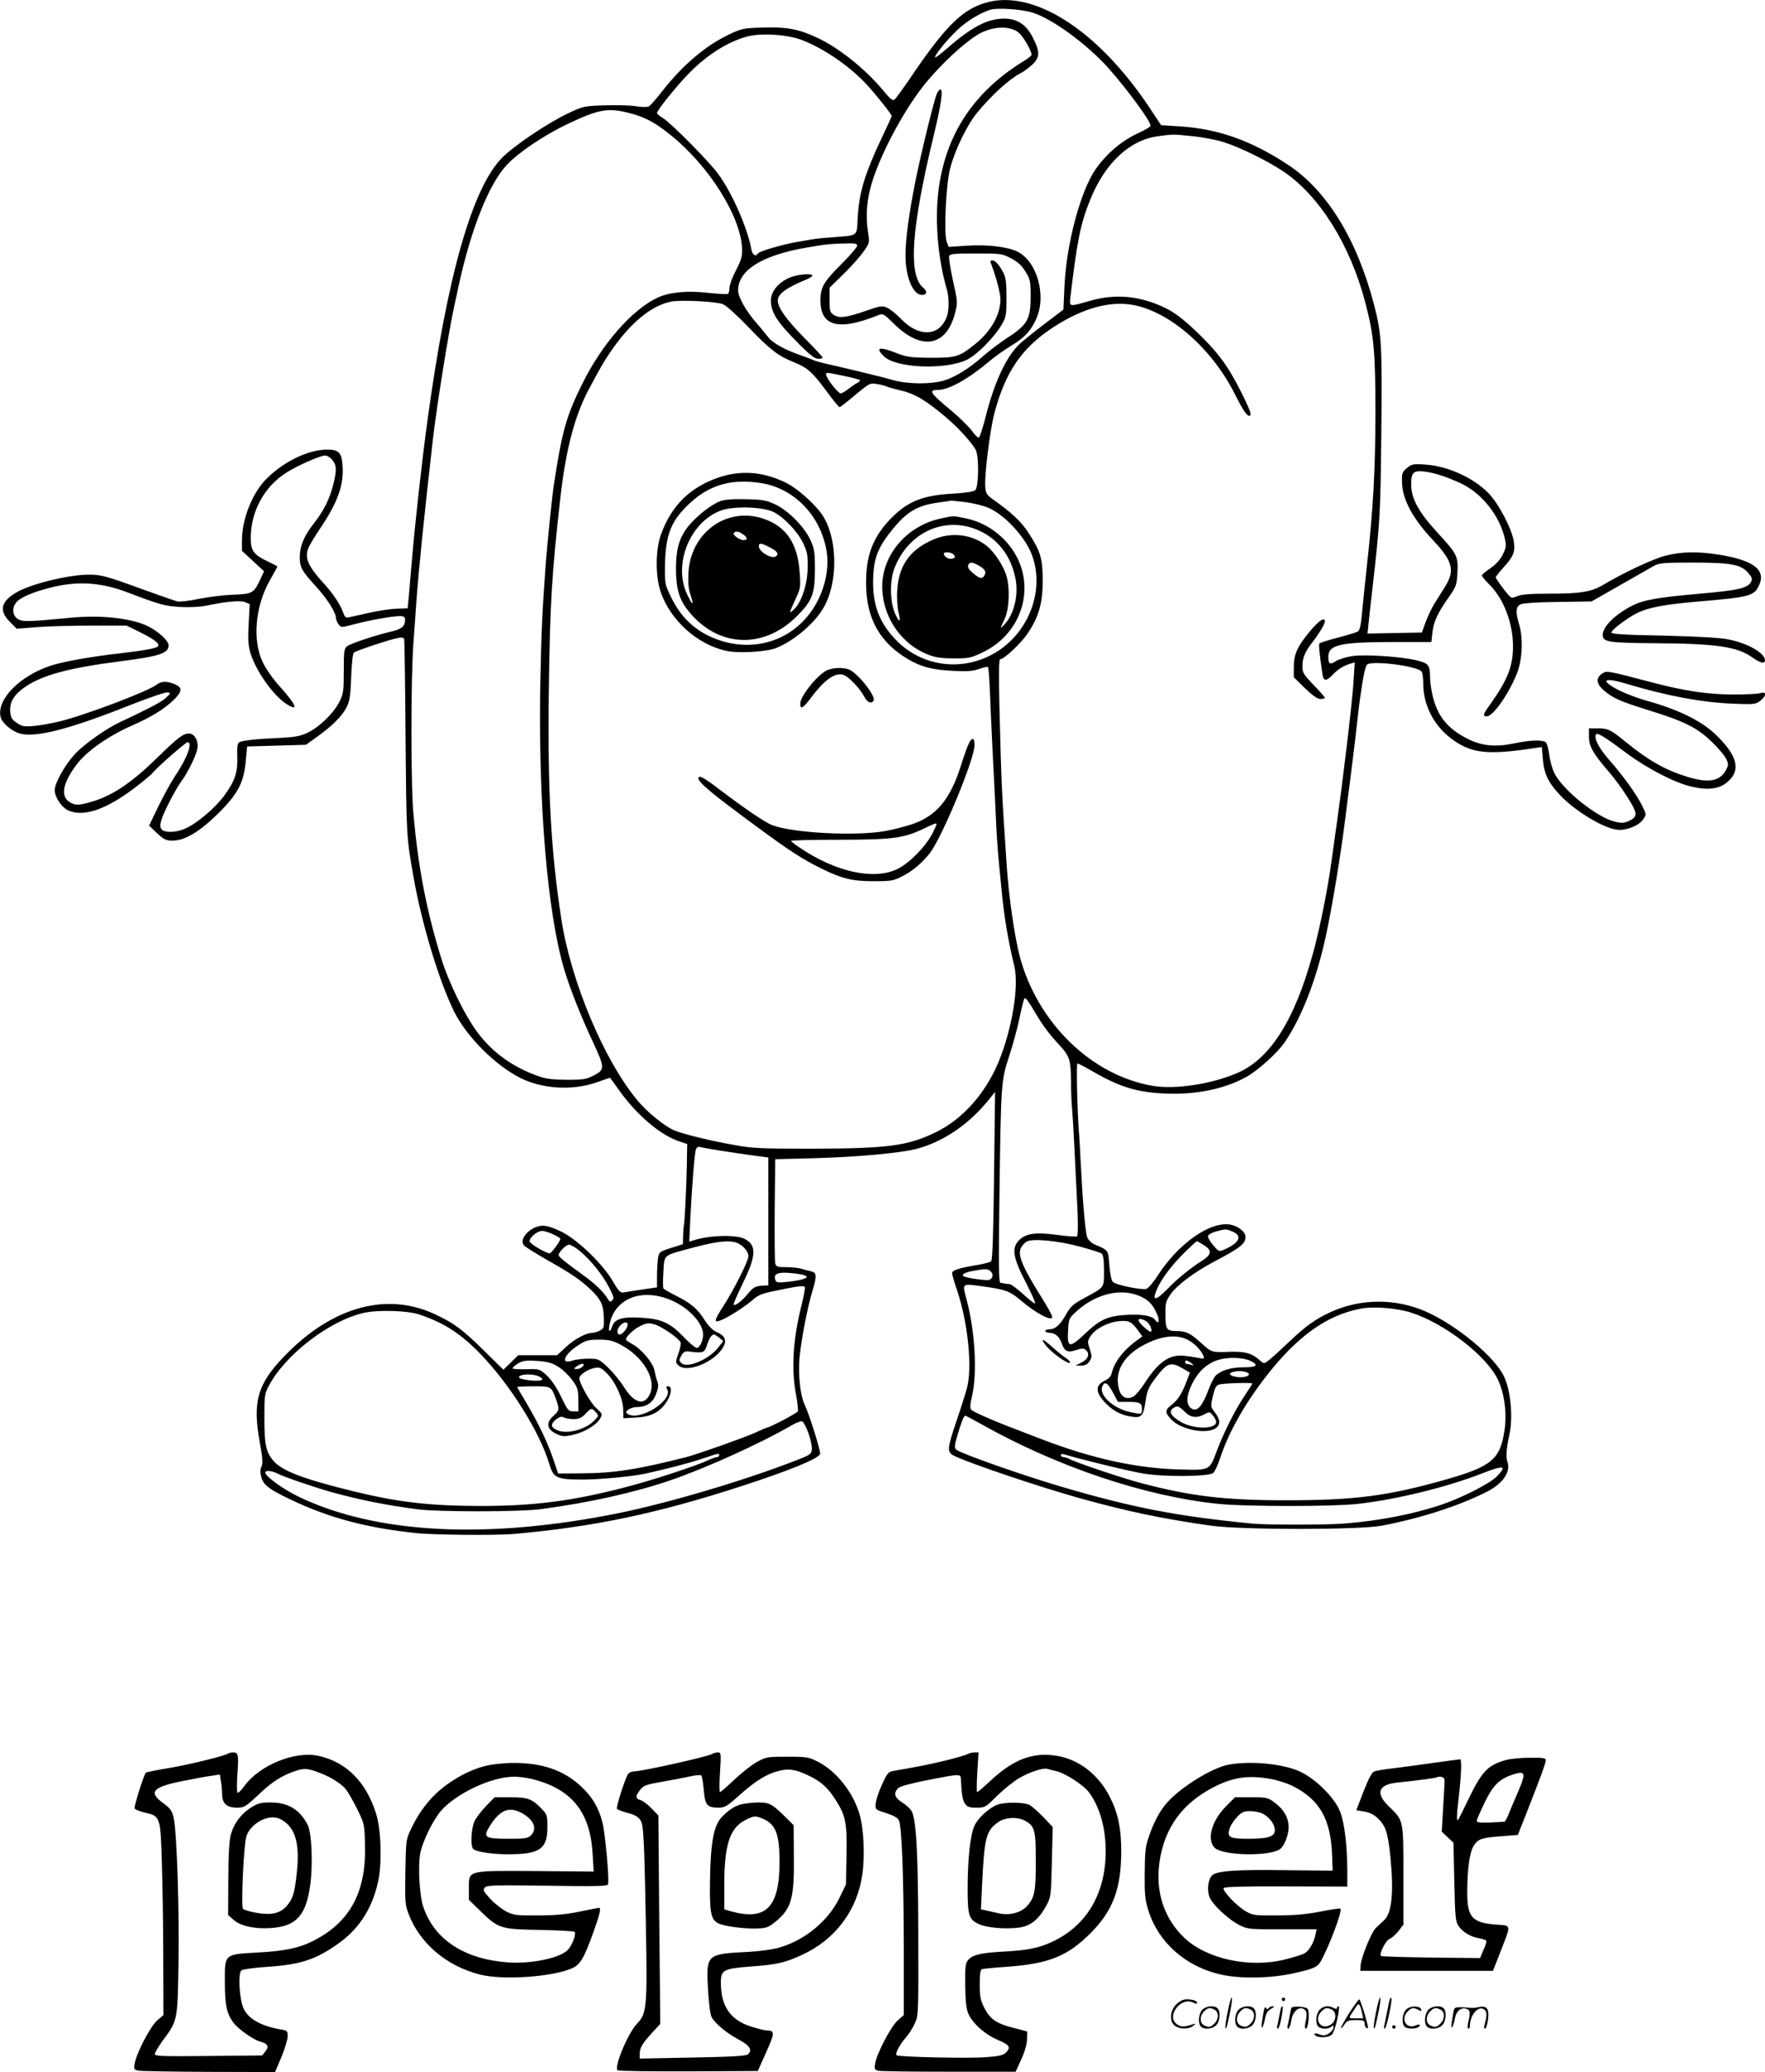 <svg version="1.0" xmlns="http://www.w3.org/2000/svg"
 width="1022" height="1199" viewBox="0 0 1022.671 1199.846"
 preserveAspectRatio="xMidYMid meet">
<g transform="translate(-0.329,1199.782) scale(0.1,-0.1)"
fill="#000000" stroke="none">
<path d="M5708 11980 c-135 -42 -232 -140 -436 -442 -40 -58 -78 -111 -86
-117 -10 -8 -24 3 -62 49 -103 125 -258 250 -385 309 -108 51 -178 64 -320 59
-108 -3 -118 -5 -194 -41 -135 -65 -265 -175 -382 -324 -36 -46 -71 -87 -80
-91 -8 -5 -40 -5 -71 0 -31 6 -113 8 -182 6 -122 -4 -127 -5 -212 -45 -121
-57 -311 -185 -384 -257 -174 -175 -319 -682 -433 -1516 -32 -231 -74 -610
-91 -815 -7 -77 -15 -171 -18 -210 l-7 -70 -64 -2 c-34 -1 -106 -12 -160 -24
-53 -12 -106 -24 -117 -26 -18 -4 -24 2 -33 29 -14 41 -55 104 -101 155 -100
109 -122 155 -102 213 6 17 39 72 73 122 100 148 136 252 127 362 -6 76 -23
91 -96 90 -105 -2 -244 -69 -342 -166 -83 -81 -144 -232 -145 -357 l0 -63 64
-59 64 -59 -23 -50 c-36 -77 -45 -82 -156 -86 -54 -2 -143 -13 -198 -24 -55
-12 -112 -18 -126 -15 -14 4 -104 35 -200 70 -217 79 -240 85 -315 85 -109 0
-323 -51 -408 -98 -98 -53 -113 -109 -47 -175 l40 -40 113 9 c61 5 205 9 318
9 l206 0 87 -43 c79 -40 108 -64 93 -78 -11 -11 -84 -24 -222 -40 -154 -17
-325 -47 -395 -70 -180 -58 -316 -195 -294 -296 7 -36 64 -84 112 -98 94 -25
291 26 645 167 104 41 198 73 210 71 21 -3 20 -4 -8 -31 -26 -24 -90 -58 -275
-145 -78 -38 -201 -125 -253 -181 -58 -63 -117 -168 -117 -209 0 -39 39 -98
76 -116 93 -44 232 6 414 150 36 28 72 59 80 69 27 33 190 175 200 175 32 0
-3 -94 -75 -200 -20 -30 -62 -106 -93 -169 l-55 -114 46 -44 c40 -37 52 -43
90 -43 71 0 156 51 262 155 116 114 151 181 162 305 l8 85 170 5 171 5 67 48
c86 62 142 118 169 170 17 34 22 66 26 174 3 79 9 137 16 142 13 11 208 76
254 84 22 5 34 3 37 -6 2 -6 6 -264 8 -572 5 -568 5 -574 46 -805 48 -273 150
-609 236 -781 74 -147 236 -308 382 -383 128 -64 301 -75 440 -27 l81 28 57
-79 c100 -139 237 -255 345 -290 l45 -15 -2 -119 c-3 -141 -12 -331 -18 -359
-2 -11 -4 -38 -4 -61 l-1 -41 -69 -22 c-66 -21 -69 -23 -75 -59 -3 -20 -6 -67
-6 -103 l0 -66 -82 -12 c-46 -7 -94 -14 -108 -17 -22 -4 -30 3 -65 63 -57 99
-201 238 -294 286 -46 23 -87 37 -111 37 -70 0 -143 -75 -111 -114 8 -9 69
-47 137 -86 140 -79 190 -113 252 -172 57 -55 72 -87 74 -161 2 -56 0 -63 -23
-74 -13 -7 -32 -13 -41 -13 -38 0 -106 -36 -155 -82 l-52 -48 -113 0 -112 0
-43 -42 -43 -42 -112 110 c-125 123 -173 159 -282 210 -280 133 -597 46 -873
-239 -159 -164 -188 -266 -144 -505 16 -88 18 -118 9 -137 -8 -19 -8 -35 0
-64 14 -44 44 -67 165 -125 223 -107 443 -166 732 -196 101 -11 464 -14 565
-5 464 41 830 118 1320 277 277 90 444 158 455 186 5 14 -61 226 -90 287 -24
52 -37 164 -30 260 8 100 45 296 75 395 27 90 26 108 -7 116 -16 3 -41 10 -57
15 -16 5 -55 9 -87 9 -52 0 -59 2 -64 23 -3 12 -4 153 -3 312 l3 290 230 6
c251 7 496 30 589 54 156 41 307 144 423 290 l32 40 -6 -485 c-4 -340 -9 -488
-17 -496 -6 -6 -46 -16 -89 -23 -97 -16 -137 -29 -137 -46 0 -8 13 -54 30
-103 62 -185 88 -445 56 -562 -8 -30 -35 -116 -60 -189 -56 -165 -57 -183 -13
-204 96 -46 480 -175 716 -242 282 -79 489 -122 771 -162 176 -25 862 -25 990
0 226 43 445 114 608 196 93 47 140 115 120 173 -10 29 -7 74 11 158 22 99 8
254 -30 335 -54 116 -274 298 -454 378 -176 77 -377 76 -549 -2 -89 -40 -147
-82 -241 -171 -44 -42 -95 -89 -114 -104 -33 -27 -34 -27 -55 -8 -46 42 -85
54 -170 52 -115 -4 -110 -5 -172 50 -62 57 -88 70 -142 70 -59 0 -66 9 -66 93
-1 68 2 79 29 119 39 55 139 130 257 192 149 79 178 101 178 142 0 28 -41 61
-86 70 -116 22 -300 -106 -421 -292 -26 -41 -57 -77 -68 -80 -29 -7 -177 23
-193 40 -9 9 -17 46 -21 97 -7 90 -3 85 -86 121 -16 7 -35 24 -41 38 -12 24
-27 201 -40 455 -3 66 -7 136 -9 155 -10 132 -16 400 -9 400 4 0 47 -22 95
-50 155 -89 255 -119 425 -125 173 -6 331 27 458 96 66 36 184 142 225 204 97
143 182 361 236 610 39 181 87 473 114 690 5 44 17 132 25 195 8 63 22 176 31
250 24 215 25 220 41 325 8 54 20 106 27 113 23 28 298 -7 318 -40 5 -7 9 -38
9 -70 0 -118 57 -234 153 -310 118 -93 212 -105 493 -62 l41 6 6 -70 c7 -86
32 -137 101 -210 85 -90 251 -191 330 -199 53 -6 127 24 152 62 17 26 17 28
-8 78 -34 68 -111 174 -192 266 -60 68 -91 130 -73 148 9 8 58 -23 177 -112
113 -84 269 -166 365 -190 115 -29 188 -15 239 46 54 64 24 146 -94 257 -80
77 -222 145 -399 193 -46 13 -115 39 -154 58 -116 59 -96 80 38 40 232 -70
435 -108 615 -116 128 -5 136 -4 163 17 37 29 37 55 0 44 -16 -5 -89 -8 -163
-8 -143 1 -278 21 -460 69 -271 71 -266 70 -294 52 -37 -25 -34 -58 9 -96 52
-45 96 -65 261 -116 207 -64 281 -101 364 -181 38 -36 76 -81 85 -100 14 -30
14 -36 0 -64 -35 -67 -103 -79 -230 -39 -122 38 -220 93 -350 199 -91 74 -104
80 -164 80 l-51 0 0 -48 c0 -55 24 -98 110 -197 75 -87 160 -218 160 -247 0
-20 -9 -30 -36 -43 -30 -14 -43 -15 -85 -5 -103 25 -299 182 -349 280 -12 24
-26 73 -30 108 -5 36 -14 69 -22 73 -20 13 -92 11 -176 -7 -114 -24 -193 -16
-276 26 -116 59 -174 131 -202 250 -7 30 -13 71 -14 91 -1 88 -6 95 -79 113
-91 22 -292 35 -370 25 -35 -5 -78 -18 -96 -29 -37 -23 -45 -19 -45 26 0 68
72 84 374 84 l223 0 6 54 c6 61 30 114 95 206 43 61 46 70 50 141 5 96 -1 108
-117 234 -108 118 -151 196 -151 278 0 69 13 82 78 74 57 -7 125 -29 212 -69
118 -56 221 -184 252 -316 10 -44 9 -54 -11 -95 -15 -30 -38 -56 -71 -79 -27
-18 -50 -37 -50 -43 0 -5 18 -27 40 -49 85 -82 140 -225 140 -361 0 -115 -31
-194 -131 -334 -44 -62 -47 -71 -20 -71 37 0 132 138 176 254 30 79 34 201 10
280 -21 70 -19 100 8 114 14 7 95 13 217 14 l195 3 160 91 c88 50 177 101 198
113 35 19 52 21 230 21 222 0 279 -11 321 -61 21 -25 24 -34 15 -51 -19 -36
-75 -49 -297 -68 -244 -22 -327 -36 -392 -70 -98 -50 -170 -121 -170 -168 0
-42 29 -47 305 -49 352 -2 477 -20 563 -83 45 -32 72 -38 72 -16 0 42 -99 99
-212 121 -48 10 -176 17 -375 22 -222 4 -303 9 -303 18 0 16 104 93 158 117
66 30 161 47 352 63 291 25 317 32 345 92 43 90 -29 146 -232 179 -121 19
-216 18 -309 -6 -73 -19 -237 -95 -365 -171 -67 -39 -129 -49 -312 -49 -104 0
-158 -4 -181 -14 -32 -13 -35 -13 -53 7 -29 33 -73 95 -73 102 0 4 21 30 46
58 57 63 67 89 59 147 -10 73 -88 222 -148 283 -89 90 -235 156 -368 165 -69
4 -77 2 -104 -21 -27 -23 -30 -30 -28 -84 2 -97 63 -210 182 -336 112 -119
126 -173 67 -267 -19 -30 -47 -75 -62 -99 -15 -24 -37 -71 -50 -105 l-22 -61
-157 -3 -158 -3 6 58 c3 32 13 121 22 198 45 394 47 432 52 907 5 510 2 572
-42 741 -99 379 -273 662 -499 811 -213 140 -404 208 -627 222 l-108 7 -67
101 c-301 453 -680 693 -956 606z m274 -54 c115 -34 318 -182 445 -324 109
-123 243 -305 243 -332 0 -6 -30 -24 -67 -41 -97 -43 -189 -121 -252 -212 -88
-128 -169 -433 -180 -677 l-6 -135 -112 -85 c-62 -47 -127 -100 -145 -117 -75
-73 -142 -217 -192 -412 -17 -69 -36 -126 -41 -127 -6 -2 -25 17 -42 41 -18
24 -72 77 -120 117 -122 101 -133 118 -73 118 61 0 177 65 296 166 34 28 90
68 125 89 79 48 114 85 146 155 61 133 7 332 -107 390 -57 29 -177 43 -297 35
l-103 -7 -11 29 c-18 47 -5 332 20 427 28 107 97 249 156 321 81 99 187 196
252 229 17 8 47 31 67 49 45 43 46 73 6 153 -39 79 -91 114 -170 114 -95 -1
-185 -47 -325 -169 -38 -33 -71 -58 -73 -56 -8 8 66 100 125 156 54 52 131
100 193 120 37 13 177 4 242 -15z m-72 -121 c27 -26 70 -102 70 -124 0 -5 -17
-20 -37 -32 -287 -174 -451 -413 -498 -726 -28 -183 -10 -415 45 -603 13 -45
13 -121 -1 -157 -43 -114 -161 -120 -265 -12 -27 28 -63 57 -81 65 -28 12 -39
11 -116 -16 -118 -41 -161 -47 -192 -26 -23 15 -25 23 -25 87 l0 71 83 81 c46
45 98 104 116 131 32 45 33 51 25 100 -17 105 -9 204 26 311 58 178 193 425
311 567 90 108 212 222 294 273 84 53 196 57 245 10z m-1255 -41 c131 -52 277
-154 374 -260 54 -59 141 -169 141 -178 0 -3 -22 -52 -49 -108 -106 -222 -140
-333 -148 -480 -6 -112 6 -102 -143 -114 -47 -3 -92 -8 -100 -9 -8 -1 -49 -8
-90 -15 -89 -14 -237 -56 -245 -70 -14 -22 -33 -8 -39 28 -22 120 -111 323
-191 432 -56 76 -276 298 -322 325 -18 11 -33 23 -33 28 0 17 119 164 191 236
104 105 224 179 334 208 84 21 236 11 320 -23z m-997 -423 c81 -21 141 -53
227 -122 225 -179 411 -474 418 -662 2 -43 -5 -65 -35 -124 -21 -39 -38 -85
-38 -101 0 -17 -4 -33 -9 -36 -5 -3 -56 0 -115 6 -119 14 -224 4 -291 -27
-147 -67 -325 -270 -438 -500 -94 -188 -119 -281 -167 -600 -10 -74 -35 -318
-45 -445 -20 -282 -25 -381 -31 -680 -13 -697 40 -1334 138 -1665 30 -102 100
-280 164 -415 72 -155 73 -166 9 -199 -44 -23 -61 -26 -155 -26 -75 0 -120 5
-159 18 -150 51 -272 137 -360 255 -74 98 -169 292 -212 433 -85 276 -132 520
-160 829 -16 169 -16 789 0 1000 6 85 14 187 16 225 14 195 47 516 96 945 21
186 92 628 123 770 8 36 20 90 26 120 71 328 175 590 278 701 66 72 216 173
352 238 186 88 237 97 368 62z m3257 -132 c59 -6 142 -22 184 -36 95 -31 247
-106 339 -167 210 -141 387 -423 475 -756 51 -192 60 -287 60 -650 -1 -329
-13 -546 -48 -865 -8 -71 -20 -188 -27 -258 -9 -103 -15 -130 -29 -137 -9 -5
-61 -21 -115 -35 -54 -14 -102 -29 -105 -33 -6 -6 -1 -55 17 -179 6 -41 22
-42 60 -2 30 32 61 51 103 64 l24 7 -7 -109 c-6 -110 -58 -547 -97 -823 -11
-80 -25 -176 -30 -215 -21 -157 -69 -400 -110 -545 -106 -385 -250 -609 -442
-688 -149 -63 -353 -93 -480 -73 -358 59 -674 366 -776 754 -29 111 -64 352
-75 527 -28 419 -31 470 -42 923 -4 182 -3 267 4 267 23 0 122 93 160 150 64
95 87 175 87 305 0 128 -13 172 -83 278 -41 64 -98 117 -204 192 -38 27 -43
36 -46 74 -5 69 27 326 53 426 62 235 156 374 331 491 157 104 303 152 434
141 220 -18 486 -239 627 -519 48 -95 70 -128 85 -128 17 0 6 32 -52 147 -74
146 -133 225 -259 345 -72 68 -119 104 -173 131 -147 72 -291 86 -442 42 -117
-34 -117 -34 -111 18 40 336 59 430 116 570 85 211 229 345 393 366 88 12 83
12 201 0z m-1945 -634 c0 -8 -40 -55 -89 -104 -104 -104 -122 -134 -124 -205
-3 -157 100 -187 331 -95 32 13 32 13 95 -48 158 -157 302 -133 353 58 17 65
17 65 -11 192 -15 69 -25 133 -22 142 5 13 30 15 156 15 143 0 151 -1 202 -28
39 -20 62 -41 84 -77 28 -45 30 -55 30 -144 0 -133 -18 -164 -140 -243 -38
-25 -97 -69 -130 -98 -83 -74 -166 -126 -233 -146 -73 -22 -207 -21 -287 1
-75 21 -220 56 -345 85 -52 11 -104 25 -115 29 -11 5 -42 17 -70 27 -107 37
-175 75 -202 111 -16 20 -44 55 -64 77 -62 71 -109 153 -109 192 0 117 137
203 396 248 107 19 139 22 227 24 54 2 67 -1 67 -13z m-777 -339 c18 -7 84
-67 148 -134 125 -130 172 -166 263 -202 77 -31 106 -56 188 -167 37 -51 72
-93 76 -93 4 0 45 32 91 71 82 68 86 70 125 63 23 -3 48 -10 56 -14 8 -4 47
-15 86 -24 79 -19 141 -56 253 -150 72 -60 156 -151 178 -194 20 -38 17 -216
-3 -233 -10 -8 -59 -16 -132 -20 -166 -9 -252 -42 -344 -131 -101 -99 -147
-197 -155 -333 -14 -231 62 -388 241 -494 76 -45 140 -62 263 -68 78 -4 112
-2 149 11 26 9 49 14 51 12 5 -5 10 -73 17 -261 4 -88 11 -239 16 -335 5 -96
12 -233 15 -305 3 -71 10 -170 15 -220 5 -49 12 -119 15 -154 15 -166 40 -313
75 -456 29 -117 -12 -365 -91 -557 -75 -181 -208 -331 -362 -406 -164 -80
-276 -95 -722 -96 -295 0 -343 2 -450 22 -137 24 -294 63 -345 84 -56 24 -155
104 -211 171 -195 232 -389 693 -444 1057 -60 391 -79 741 -72 1310 7 515 17
682 67 1125 31 276 82 471 162 623 66 124 89 165 127 220 115 170 239 272 356
294 59 10 261 0 298 -16z m700 -415 c48 -10 90 -21 93 -24 3 -3 -5 -11 -18
-18 -12 -6 -36 -23 -51 -35 -16 -13 -35 -24 -43 -24 -15 0 -83 87 -84 108 0
15 -4 15 103 -7z m-2964 -487 c25 -32 26 -57 5 -143 -21 -82 -54 -150 -110
-221 -59 -75 -84 -134 -84 -199 0 -58 13 -81 91 -166 67 -73 119 -154 119
-187 0 -8 6 -23 14 -34 15 -21 15 -21 88 -2 94 25 224 48 266 48 27 0 32 -4
32 -24 0 -35 -21 -52 -82 -66 -87 -20 -232 -68 -253 -84 -18 -13 -20 -27 -20
-143 0 -116 -2 -133 -25 -178 -31 -64 -114 -146 -182 -179 -43 -21 -72 -26
-158 -31 -143 -6 -224 -15 -241 -26 -10 -6 -13 -27 -11 -81 3 -91 -12 -139
-73 -224 -51 -71 -158 -163 -226 -193 -53 -25 -121 -27 -139 -6 -10 13 -11 24
-1 57 14 46 82 177 116 223 36 49 86 150 92 189 7 43 -17 86 -48 86 -35 0 -61
-19 -189 -144 -140 -137 -251 -212 -363 -247 -84 -26 -109 -27 -142 -5 -53 35
-38 111 44 219 56 75 184 164 316 222 112 49 187 95 243 148 52 51 54 73 7 93
-46 19 -77 18 -106 -4 -51 -39 -419 -178 -562 -212 -45 -11 -111 -23 -147 -26
-58 -5 -69 -3 -100 18 -29 20 -35 30 -38 66 -4 56 24 100 91 145 102 68 255
108 552 146 224 29 275 46 275 92 0 24 -49 71 -107 104 -94 52 -279 74 -468
55 -238 -23 -272 -24 -300 -6 -28 19 -34 59 -11 91 21 31 94 63 202 90 154 40
292 31 444 -27 193 -73 217 -79 305 -85 52 -3 113 0 145 6 123 26 204 33 233
22 l27 -11 -6 -112 c-5 -89 -3 -125 9 -168 31 -106 135 -253 213 -301 70 -43
54 -3 -42 104 -36 39 -80 101 -97 137 -63 127 -46 327 40 478 24 41 43 77 43
79 0 2 -24 15 -54 29 -85 40 -101 63 -100 142 2 151 79 292 205 372 62 40 197
100 226 100 12 0 31 -12 42 -26z m3669 -244 c46 -6 107 -21 135 -34 97 -43
215 -173 252 -278 69 -197 -16 -431 -199 -550 -195 -126 -444 -96 -600 73 -97
104 -133 216 -122 376 6 99 34 162 112 257 86 105 147 139 274 155 36 5 65 9
65 10 0 0 38 -4 83 -9z m410 -2967 c41 -69 77 -116 140 -184 53 -58 60 -82 61
-206 0 -54 3 -123 6 -153 5 -52 18 -301 32 -601 3 -76 2 -138 -3 -141 -5 -3
-58 1 -118 9 -119 16 -175 9 -215 -28 -49 -46 -40 -103 40 -255 32 -63 55
-114 49 -114 -6 0 -37 25 -70 55 -33 30 -68 56 -77 57 -10 0 -22 2 -28 3 -5 2
-16 3 -24 4 -11 1 -12 82 -7 489 9 671 10 682 56 822 21 63 48 162 60 220 12
58 25 109 28 114 6 11 19 -5 70 -91z m-1833 -788 c55 -9 141 -21 190 -28 l90
-12 0 -370 0 -370 -42 -3 c-35 -3 -47 -10 -78 -48 -35 -42 -72 -70 -81 -61 -3
2 21 56 51 119 82 166 84 227 10 263 -53 24 -202 20 -294 -10 l-24 -7 6 133
c10 197 25 382 33 402 4 10 13 16 23 13 9 -3 61 -12 116 -21z m2970 -469 c60
-25 40 -66 -50 -105 -29 -12 -31 -11 -62 26 -18 21 -32 45 -30 53 1 8 22 20
47 27 59 15 56 15 95 -1z m-3937 -16 c23 -10 42 -22 42 -26 0 -13 -52 -84 -62
-84 -20 0 -109 52 -115 67 -8 20 42 63 72 63 11 0 39 -9 63 -20z m3052 -71
c63 -17 121 -35 127 -41 9 -7 13 -40 13 -99 0 -101 6 -93 -118 -160 -62 -34
-77 -48 -103 -95 -34 -60 -62 -84 -96 -84 -13 0 -23 -4 -23 -10 0 -5 10 -10
23 -10 33 0 59 -22 72 -61 16 -47 35 -56 84 -39 33 11 43 11 56 0 25 -21 14
-53 -25 -72 l-35 -18 32 0 c24 0 37 7 49 25 15 23 15 29 2 70 -14 41 -14 47 3
74 26 42 98 81 164 88 60 6 76 -2 117 -60 l20 -28 -23 -17 c-82 -57 -140 -131
-154 -195 -4 -19 -17 -33 -40 -44 -58 -28 -56 -70 9 -135 43 -43 89 -66 148
-74 55 -8 66 5 78 84 9 67 19 89 64 147 64 83 84 89 158 45 l36 -21 -20 -52
c-27 -71 -51 -108 -87 -135 -39 -29 -39 -46 2 -87 54 -54 187 -82 247 -52 35
18 37 51 4 94 -27 35 -27 36 -13 96 12 51 18 62 39 68 26 7 190 12 190 5 0 -2
-21 -34 -46 -72 -54 -80 -119 -210 -159 -315 -43 -116 -41 -115 -203 -111
-258 5 -522 63 -822 179 -36 14 -94 36 -130 50 -138 52 -259 105 -270 118 -7
9 -6 32 6 81 31 137 16 383 -35 567 -22 82 -22 82 80 68 148 -20 173 -29 235
-82 92 -78 184 -126 184 -97 0 8 -25 54 -55 102 -120 190 -148 258 -125 300 7
13 22 29 34 35 35 18 180 4 306 -30z m-1987 22 c35 -14 67 -51 67 -77 0 -28
-84 -194 -145 -289 -56 -86 -58 -101 -11 -81 45 19 133 76 177 113 40 36 52
40 193 68 79 16 109 18 113 10 2 -7 -7 -57 -21 -111 -48 -194 -59 -365 -30
-514 8 -45 13 -88 10 -95 -3 -10 -166 -95 -181 -95 -2 0 -33 -13 -67 -29 -64
-29 -333 -124 -398 -141 -283 -72 -421 -93 -604 -94 l-139 -1 -27 80 c-34 100
-83 203 -154 324 -31 51 -56 95 -56 97 0 2 42 4 94 4 103 0 103 0 129 -70 23
-62 22 -71 -14 -102 -43 -39 -38 -76 15 -102 35 -17 46 -18 95 -8 67 14 140
57 161 95 15 26 14 28 -23 62 -34 31 -97 143 -97 172 0 19 49 52 87 59 30 6
39 2 69 -27 51 -50 97 -148 98 -212 l1 -52 70 4 c86 4 135 27 175 83 33 45 41
98 15 98 -12 0 -14 -4 -6 -17 36 -65 -162 -188 -229 -143 -13 9 -12 12 4 25
11 8 33 15 48 15 57 0 93 24 112 74 14 36 16 53 8 74 -6 15 -13 44 -17 64 -7
43 -75 124 -129 153 -20 11 -36 22 -36 26 0 17 45 60 83 78 36 18 48 19 82 10
42 -12 142 -81 152 -105 3 -7 -3 -36 -13 -64 -17 -48 -17 -51 -1 -68 50 -49
216 20 263 109 19 37 6 64 -40 83 -22 9 -46 33 -69 68 -42 67 -81 100 -168
143 -37 19 -70 38 -72 42 -3 5 -3 48 0 96 7 104 -8 92 183 143 128 34 200 41
243 25z m2702 -11 c54 -33 51 -57 -10 -95 -62 -39 -142 -104 -195 -159 -58
-60 -86 -73 -74 -33 21 69 85 158 180 251 32 31 60 56 62 56 3 0 19 -9 37 -20z
m-3613 -36 c64 -53 134 -140 170 -211 27 -52 31 -64 19 -75 -11 -11 -15 -10
-25 6 -27 45 -74 90 -155 148 -93 67 -131 98 -131 108 0 17 43 60 60 60 10 0
38 -16 62 -36z m2382 -119 c17 -17 12 -40 -9 -49 -15 -5 -132 11 -148 21 -16
10 9 24 59 32 73 13 81 12 98 -4z m-1075 -24 c14 -8 12 -11 -9 -19 -15 -6 -55
-13 -92 -17 -56 -6 -66 -5 -72 10 -13 36 13 48 87 41 38 -3 77 -10 86 -15z
m1948 -123 c45 -21 70 -50 93 -106 14 -37 6 -55 -13 -28 -17 24 -73 34 -159
30 -114 -6 -160 -26 -244 -106 -94 -89 -108 -87 -102 14 4 70 4 71 51 114 114
103 263 136 374 82z m-2767 -4 c111 -33 211 -122 226 -199 6 -36 -12 -86 -34
-93 -7 -2 -41 26 -76 62 -79 83 -128 106 -245 113 -109 7 -155 -6 -170 -48
-14 -41 -25 -36 -16 7 25 138 158 205 315 158z m4332 -88 c193 -63 433 -248
500 -386 38 -79 54 -197 39 -294 -25 -169 -74 -210 -340 -286 -336 -95 -526
-120 -923 -120 -358 0 -553 23 -845 100 -112 30 -383 121 -415 140 -10 5 -25
10 -33 10 -8 0 -15 5 -15 11 0 7 8 9 23 4 91 -28 370 -96 454 -110 123 -21
380 -18 406 3 9 8 26 44 38 80 49 151 142 317 268 479 182 234 353 356 551
393 74 14 208 3 292 -24z m-5747 -11 c145 -49 241 -112 357 -233 171 -179 339
-448 394 -632 24 -82 43 -90 197 -90 97 0 285 18 359 34 138 31 253 61 328 86
102 34 100 34 100 20 0 -5 -6 -10 -13 -10 -7 0 -31 -9 -53 -19 -64 -31 -336
-120 -483 -157 -305 -79 -525 -107 -836 -107 -294 1 -470 21 -730 84 -294 72
-418 119 -468 178 -43 51 -52 94 -52 246 0 133 1 143 27 190 96 180 351 375
548 420 84 19 256 14 325 -10z m4206 -36 c21 -11 40 -48 32 -62 -6 -9 -73 51
-73 65 0 11 18 10 41 -3z m-3001 -22 c0 -20 -30 -57 -46 -57 -19 0 -18 29 3
52 19 21 43 24 43 5z m531 -76 l23 -19 -28 -36 c-53 -70 -182 -125 -215 -91
-14 14 -14 18 0 43 11 20 22 26 40 24 86 -11 93 -9 107 32 13 42 29 66 42 66
4 0 18 -8 31 -19z m2713 -11 c40 -20 79 -61 93 -95 5 -16 2 -17 -28 -11 -19 4
-57 10 -85 13 -86 8 -148 -35 -229 -160 -21 -32 -48 -65 -61 -74 -34 -22 -70
-10 -83 28 -36 104 15 202 139 268 100 53 188 64 254 31z m-3287 -28 c134 -69
214 -206 170 -291 -33 -65 -90 -48 -148 44 -21 34 -63 85 -93 114 -53 50 -56
51 -114 51 -32 0 -74 -5 -91 -11 -75 -26 -49 38 38 92 39 25 55 29 115 29 58
0 81 -6 123 -28z m3652 -95 c50 -24 37 -37 -38 -37 -72 0 -129 -16 -163 -47
-9 -8 -29 -47 -44 -87 -33 -89 -63 -123 -93 -107 -30 17 -36 55 -16 109 37 97
98 158 179 178 55 14 136 10 175 -9z m-4011 -34 c25 -15 61 -50 81 -77 31 -43
35 -55 35 -115 l1 -66 -30 0 c-28 0 -33 6 -71 85 -27 56 -56 98 -83 123 -42
38 -43 38 -117 36 -41 -1 -77 1 -80 4 -4 3 9 15 27 27 29 18 45 21 112 17 64
-4 88 -11 125 -34z m3668 21 c17 -14 17 -15 1 -10 -10 3 -23 6 -28 6 -5 0 -9
5 -9 10 0 14 13 12 36 -6z m-3526 -19 c-7 -8 -22 -15 -34 -15 -21 1 -21 1 -2
15 27 21 53 20 36 0z m3838 -31 c51 -14 4 -40 -54 -29 -37 6 -45 21 -16 28 26
7 45 7 70 1z m-4089 -28 c36 -20 10 -29 -60 -21 -56 7 -74 17 -46 28 24 10 82
6 106 -7z m3324 -94 l28 -52 54 0 c72 0 85 -6 85 -41 0 -33 -1 -33 -69 -18
-100 21 -186 103 -159 152 14 27 30 17 61 -41z m420 -114 c29 -29 66 -33 105
-12 34 18 34 18 53 -5 11 -13 19 -29 19 -37 0 -44 -130 -44 -205 0 -59 35 -72
60 -43 80 23 16 31 13 71 -26z m-3418 2 c18 -20 18 -21 -6 -46 -49 -53 -158
-83 -215 -59 -41 17 -43 36 -8 64 20 15 31 18 44 11 10 -6 36 -10 57 -10 31 0
46 7 68 30 34 36 37 36 60 10z m2234 -69 c438 -247 950 -419 1376 -462 154
-16 668 -16 805 0 224 25 518 97 722 177 128 50 147 45 81 -21 -42 -40 -196
-119 -313 -159 -165 -56 -364 -95 -570 -111 -100 -8 -453 -8 -532 0 -438 43
-689 92 -1096 211 -232 68 -596 196 -619 218 -10 9 -9 25 6 76 24 82 39 120
47 120 3 0 45 -22 93 -49z m-1002 -51 c13 -36 22 -78 20 -95 -2 -27 -9 -32
-83 -61 -311 -121 -741 -248 -1039 -309 -759 -153 -1402 -120 -1850 95 -92 44
-195 119 -195 141 0 13 37 11 68 -5 41 -21 217 -81 317 -109 168 -46 303 -73
495 -99 126 -16 595 -16 720 1 277 37 538 95 749 167 204 70 523 214 701 318
25 14 52 25 60 23 8 -1 24 -31 37 -67z M5432 11456 c-16 -36 -87 -325 -123
-499 -38 -190 -59 -340 -59 -438 0 -126 43 -229 96 -229 28 0 32 21 7 41 -89
74 -70 344 62 889 42 174 54 260 37 260 -5 0 -14 -11 -20 -24z M7594 8343
c-73 -88 -94 -133 -94 -208 l0 -59 64 -63 c46 -44 73 -63 90 -63 15 0 26 3 26
7 0 3 -29 37 -65 74 -58 60 -65 71 -65 108 0 49 14 83 55 136 40 51 75 109 75
124 0 28 -34 6 -86 -56z M5745 10473 c29 -76 55 -173 55 -208 0 -90 -55 -187
-148 -261 -93 -74 -109 -78 -257 -78 -116 1 -138 4 -199 28 -99 38 -123 32
-72 -19 69 -69 357 -81 483 -20 58 29 156 128 200 202 26 45 28 55 28 158 0
88 -4 117 -19 145 -24 46 -46 70 -64 70 -9 0 -12 -6 -7 -17z M4581 10391 c-66
-27 -111 -80 -111 -133 0 -67 36 -125 146 -235 77 -79 108 -103 128 -103 14 0
26 3 26 7 0 4 -49 57 -109 117 -104 106 -151 173 -151 214 0 37 49 73 158 118
23 9 42 21 42 26 0 14 -83 8 -129 -11z M4165 9232 c-165 -57 -271 -162 -332
-329 -32 -88 -33 -241 -2 -332 56 -165 213 -306 380 -342 72 -16 232 -6 289
16 111 45 237 155 284 250 78 153 69 398 -19 525 -44 63 -145 152 -207 182
-133 65 -262 75 -393 30z m250 -32 c191 -31 342 -188 377 -390 21 -120 -19
-265 -101 -370 -136 -175 -368 -225 -578 -126 -97 46 -169 119 -220 223 -37
76 -38 79 -37 183 3 185 36 266 151 370 114 103 242 137 408 110z M4175 9095
c-54 -20 -147 -95 -190 -153 -48 -64 -65 -128 -65 -237 0 -115 18 -178 71
-244 169 -212 432 -226 627 -34 91 90 107 131 107 273 0 104 -3 120 -27 173
-36 76 -129 170 -205 205 -50 23 -73 27 -168 29 -78 2 -122 -2 -150 -12z m312
-63 c60 -31 137 -112 169 -178 25 -51 28 -69 27 -143 -1 -97 -35 -200 -79
-242 -31 -29 -30 -25 7 56 30 64 32 71 26 154 -11 171 -77 270 -210 315 -213
72 -424 -81 -435 -316 -3 -54 1 -92 12 -124 22 -65 13 -66 -18 -1 -86 174 15
424 196 489 76 27 245 21 305 -10z m-179 -128 c27 -18 29 -34 4 -34 -23 0 -64
29 -57 41 9 13 28 11 53 -7z m152 -74 c45 -23 57 -37 42 -52 -22 -22 -102 23
-102 57 0 20 13 19 60 -5z M4785 8111 c-60 -38 -145 -148 -145 -188 0 -36 16
-27 59 30 86 115 150 158 200 133 32 -17 89 -79 113 -124 17 -32 41 -41 53
-22 16 25 -93 162 -143 181 -39 15 -105 10 -137 -10z M5617 7693 c-8 -16 -29
-74 -46 -129 -61 -193 -140 -289 -277 -337 -43 -15 -117 -34 -164 -42 -171
-30 -531 -11 -651 34 -45 17 -163 98 -324 220 -76 58 -105 72 -105 52 0 -24
80 -91 335 -278 201 -148 267 -190 380 -246 119 -58 177 -72 300 -72 100 0
115 2 165 28 60 29 121 82 163 137 73 99 257 543 257 623 0 44 -14 48 -33 10z
m-187 -468 c0 -3 -11 -28 -25 -55 -37 -73 -133 -171 -201 -204 -137 -67 -361
-18 -571 126 -23 15 -44 32 -47 36 -2 4 123 7 277 7 312 0 377 9 492 64 62 30
75 35 75 26z M5453 8995 c-206 -45 -352 -227 -337 -422 12 -163 115 -306 262
-365 45 -18 77 -22 152 -23 89 0 100 3 171 37 224 109 306 376 177 580 -61 97
-164 170 -274 193 -81 17 -72 17 -151 0z m224 -70 c108 -49 183 -145 209 -272
21 -98 -6 -212 -64 -273 -14 -14 -22 -20 -20 -15 3 6 13 28 23 50 26 57 31
176 10 248 -16 55 -66 132 -109 169 -82 70 -204 87 -309 44 -139 -58 -206
-150 -215 -296 -3 -44 1 -100 7 -126 16 -63 6 -67 -20 -8 -29 66 -31 188 -4
259 81 213 297 309 492 220z m-147 -140 c10 -12 9 -16 -5 -21 -19 -8 -46 5
-53 24 -5 17 43 15 58 -3z m133 -56 c44 -23 57 -40 46 -60 -13 -26 -28 -24
-68 10 -23 19 -32 33 -28 45 7 19 20 20 50 5z M6062 4208 c30 -40 127 -110
140 -102 5 4 -5 16 -23 28 -17 11 -53 40 -79 64 -56 50 -72 54 -38 10z M1328
1845 c-13 -13 -232 -67 -348 -86 -69 -11 -128 -23 -132 -27 -12 -13 -69 -194
-65 -206 3 -7 30 -18 61 -25 88 -20 89 -23 97 -290 4 -124 8 -374 8 -554 l1
-328 -37 -32 c-39 -34 -120 -190 -130 -250 -5 -31 -3 -35 23 -40 16 -3 200 -6
410 -7 l381 -1 37 88 c20 48 36 102 36 120 0 29 -3 33 -37 38 -116 20 -189 60
-218 121 -25 51 -34 204 -13 222 8 6 78 16 159 21 190 13 280 44 416 144 114
85 188 205 219 359 21 106 15 295 -14 384 -58 184 -172 298 -333 334 -137 30
-343 -54 -431 -176 -17 -24 -35 -41 -39 -37 -4 5 -4 49 -1 98 9 118 6 135 -22
135 -12 0 -25 -2 -28 -5z m534 -116 c64 -25 121 -62 147 -95 12 -16 41 -66 64
-113 41 -83 42 -86 45 -205 8 -277 -88 -452 -305 -560 -77 -39 -166 -57 -320
-65 -192 -11 -188 -7 -187 -174 0 -131 11 -181 51 -234 29 -37 117 -99 155
-108 42 -11 52 -28 29 -56 l-19 -24 -311 -3 c-266 -3 -311 -1 -311 11 0 8 21
43 46 78 86 116 86 116 91 433 6 306 -9 770 -27 853 -10 46 -18 57 -61 89 -88
64 -63 93 111 128 69 14 146 28 171 31 l46 7 6 -39 c4 -21 7 -55 7 -75 0 -53
27 -78 85 -78 43 0 50 4 129 78 80 76 137 111 221 138 44 13 66 11 137 -17z
M1457 1530 c-59 -37 -102 -96 -118 -163 -8 -33 -13 -124 -13 -255 l-1 -204 32
-28 c40 -36 124 -54 219 -47 145 11 201 73 225 252 16 121 8 299 -15 345 -46
89 -113 130 -214 130 -58 0 -75 -4 -115 -30z m192 -79 c69 -49 92 -141 73
-305 -12 -113 -23 -147 -61 -189 -37 -40 -89 -51 -172 -36 -38 7 -73 17 -78
23 -12 14 4 366 19 417 12 44 56 86 106 104 44 15 78 11 113 -14z M4130 1841
c-31 -17 -407 -101 -454 -101 -14 0 -29 -8 -35 -17 -22 -42 -69 -191 -63 -200
4 -5 30 -15 57 -22 61 -15 83 -34 90 -75 9 -55 14 -204 21 -601 8 -449 4 -489
-51 -545 -53 -54 -137 -256 -113 -271 7 -4 192 -7 412 -6 l400 2 49 109 c50
113 51 125 2 126 -11 0 -51 10 -89 22 -121 38 -176 118 -176 255 0 73 15 81
173 93 151 11 199 22 296 67 194 88 322 259 351 468 15 106 8 265 -16 345 -37
129 -135 252 -242 306 -53 27 -65 29 -177 29 -114 0 -123 -1 -175 -30 -30 -16
-89 -63 -131 -102 -42 -40 -80 -73 -84 -73 -4 0 -4 52 0 115 7 108 6 115 -12
115 -10 0 -25 -4 -33 -9z m576 -134 c59 -30 96 -65 139 -132 59 -92 67 -136
63 -323 l-3 -167 -38 -78 c-65 -133 -198 -243 -347 -287 -37 -11 -113 -21
-177 -25 -246 -12 -248 -14 -238 -210 5 -85 13 -150 21 -167 19 -37 89 -95
159 -132 63 -33 80 -61 51 -85 -11 -9 -99 -14 -320 -18 l-306 -6 0 29 c0 34
16 60 76 125 l43 47 -6 603 -5 604 -41 42 c-22 23 -50 44 -63 47 -30 8 -30 23
-1 60 20 25 35 30 127 46 58 10 131 24 162 31 32 7 61 10 65 5 4 -4 10 -41 14
-83 7 -88 19 -103 85 -103 37 0 49 7 125 75 94 84 161 124 234 140 57 13 98 4
181 -38z M4287 1546 c-36 -13 -60 -29 -98 -67 -50 -48 -69 -147 -72 -379 -2
-174 5 -214 43 -237 26 -17 132 -33 215 -33 61 1 75 4 108 29 105 80 123 137
120 388 l-1 181 -39 39 c-88 87 -99 93 -171 93 -37 -1 -84 -7 -105 -14z m136
-80 c75 -32 97 -88 97 -251 0 -263 -79 -342 -282 -285 l-38 11 0 147 c0 229
33 326 123 371 50 25 58 25 100 7z M5609 1840 c-10 -6 -70 -23 -135 -39 -107
-25 -152 -34 -288 -57 -36 -6 -40 -10 -73 -82 -19 -41 -35 -91 -36 -110 -2
-33 -1 -34 60 -53 40 -13 67 -27 74 -41 17 -32 28 -307 29 -736 l0 -393 -35
-31 c-39 -34 -122 -192 -131 -250 -5 -31 -3 -36 17 -41 13 -4 198 -6 410 -6
l387 0 33 72 c20 44 33 89 33 117 l1 44 -80 21 c-99 25 -136 51 -169 117 -22
43 -26 66 -26 135 0 58 4 85 13 88 6 2 74 9 150 14 239 18 345 61 478 193 131
131 179 258 179 478 0 129 -19 220 -65 310 -65 130 -179 219 -307 240 -136 23
-249 -18 -380 -139 -42 -39 -79 -71 -83 -71 -3 0 -3 52 1 115 l7 115 -24 0
c-13 0 -31 -5 -40 -10z m517 -99 c54 -14 155 -80 187 -122 63 -86 97 -205 97
-344 -1 -240 -108 -424 -302 -518 -84 -40 -147 -53 -297 -61 -124 -7 -171 -18
-197 -47 -17 -19 -19 -36 -18 -148 1 -93 6 -136 18 -164 25 -57 96 -120 171
-152 69 -29 77 -43 46 -74 -15 -15 -41 -21 -117 -26 -99 -8 -499 1 -515 11
-12 7 16 60 53 103 17 19 40 55 51 80 22 45 22 55 21 511 -1 470 -11 667 -38
719 -8 14 -32 37 -55 51 -45 28 -53 56 -22 84 11 10 78 28 170 46 190 37 191
37 192 3 4 -85 9 -117 23 -139 14 -20 24 -24 67 -24 50 0 53 2 119 68 38 37
94 82 125 101 58 35 138 62 165 56 8 -2 33 -9 56 -14z M5785 1548 c-49 -17
-116 -78 -136 -124 -24 -53 -39 -192 -39 -364 0 -153 7 -176 62 -203 44 -22
154 -32 232 -22 69 8 117 46 161 126 28 52 28 56 33 255 l5 202 -54 57 c-30
31 -66 63 -81 71 -31 16 -139 17 -183 2z m154 -92 c60 -31 66 -54 66 -236 0
-177 -7 -212 -52 -261 -35 -38 -103 -55 -162 -41 -25 6 -59 13 -75 17 l-29 6
7 147 c13 272 23 310 96 360 39 26 106 30 149 8z M8730 1806 c-107 -30 -140
-65 -220 -231 -29 -60 -55 -112 -57 -114 -11 -14 -10 18 2 124 15 128 19 225
9 225 -4 0 -68 -9 -143 -19 -75 -11 -181 -25 -236 -32 -55 -6 -109 -15 -119
-19 -13 -5 -33 -42 -62 -116 l-42 -109 37 -6 c47 -7 73 -22 105 -59 32 -38 42
-77 56 -209 20 -204 8 -323 -38 -364 -14 -12 -35 -33 -48 -45 -26 -27 -85
-172 -87 -217 l-2 -30 385 0 384 0 42 107 c65 168 68 154 -28 161 -134 11
-163 43 -163 182 0 144 14 240 39 277 25 38 48 45 168 53 l86 7 50 126 c86
219 112 291 112 307 0 12 -16 15 -92 14 -51 0 -113 -6 -138 -13z m84 -149
c-14 -34 -31 -75 -39 -92 -7 -16 -21 -49 -30 -72 -10 -24 -20 -44 -24 -44 -3
-1 -41 -3 -83 -5 -56 -2 -78 0 -78 9 0 7 20 53 44 103 49 102 85 139 163 165
69 23 77 12 47 -64z m-441 8 c-1 -22 -5 -93 -9 -157 l-7 -117 34 -32 34 -32 5
-226 c4 -196 7 -231 23 -254 23 -36 72 -66 120 -73 20 -4 40 -10 42 -14 3 -4
-4 -29 -16 -54 l-20 -47 -284 3 c-156 2 -286 6 -290 9 -12 12 28 91 50 99 13
5 36 26 52 46 l28 37 0 286 c0 325 2 314 -85 399 -78 76 -61 125 47 137 136
14 228 27 232 31 3 3 14 4 26 2 17 -3 20 -10 18 -43z M2835 1776 c-76 -15
-161 -54 -239 -110 -91 -65 -159 -149 -212 -261 -28 -58 -29 -66 -32 -245 -3
-171 -2 -190 18 -244 65 -172 221 -304 416 -353 134 -33 417 -13 530 36 50 22
71 58 128 217 35 97 43 134 30 134 -3 0 -54 -10 -113 -22 -76 -16 -143 -22
-241 -22 -121 -1 -140 1 -182 22 -25 13 -67 45 -93 73 -40 43 -45 52 -33 66
11 14 50 15 361 11 273 -4 350 -3 353 7 9 22 -16 297 -32 359 -22 87 -60 150
-124 209 -103 96 -229 138 -402 136 -40 -1 -100 -6 -133 -13z m258 -82 c224
-58 330 -190 344 -431 l6 -103 -334 3 c-403 2 -389 6 -389 -100 l0 -67 64 -62
c106 -104 118 -108 346 -112 107 -2 198 -7 202 -11 12 -11 -14 -80 -39 -105
-47 -48 -216 -82 -348 -72 -252 19 -425 132 -489 321 -23 66 -32 244 -17 315
15 69 73 187 118 240 87 101 291 198 422 199 29 1 80 -6 114 -15z M2820 1540
c-27 -28 -57 -67 -67 -88 -20 -41 -25 -144 -8 -161 17 -17 110 -31 201 -31
185 0 229 30 229 157 0 69 -2 74 -35 108 -54 56 -78 65 -180 65 l-91 0 -49
-50z m196 -36 c77 -37 104 -94 64 -134 -17 -17 -33 -20 -124 -20 -148 0 -157
7 -112 78 55 86 105 108 172 76z M7127 1780 c-105 -18 -305 -145 -378 -241
-35 -45 -66 -108 -91 -183 -18 -50 -21 -87 -22 -206 -1 -126 2 -154 22 -218
60 -186 218 -324 422 -369 109 -24 279 -22 410 6 121 26 147 37 166 71 50 89
128 297 114 305 -4 3 -57 -5 -117 -17 -78 -15 -147 -22 -248 -22 -135 -1 -142
0 -187 26 -50 30 -131 115 -125 132 3 8 113 11 360 10 l357 -1 0 96 c-1 145
-16 269 -41 336 -29 79 -140 190 -231 233 -95 45 -279 64 -411 42z m240 -84
c39 -7 96 -25 127 -41 157 -79 221 -193 228 -405 l3 -85 -280 3 c-284 4 -393
-4 -419 -31 -22 -21 -30 -81 -16 -121 14 -43 111 -135 177 -167 46 -23 57 -24
246 -23 l199 0 -6 -29 c-10 -50 -38 -97 -65 -111 -14 -8 -66 -24 -116 -36
-202 -50 -452 4 -580 127 -116 110 -167 264 -144 433 28 203 132 346 319 441
110 56 199 68 327 45z M7109 1540 c-82 -82 -114 -188 -71 -239 41 -51 339 -56
388 -6 23 23 44 81 44 122 0 53 -27 102 -78 140 -42 32 -47 33 -138 33 l-95 0
-50 -50z m211 -45 c39 -20 70 -62 70 -95 0 -38 -38 -50 -155 -50 -109 0 -124
9 -106 62 6 18 26 47 43 65 26 27 39 33 75 33 24 0 57 -7 73 -15z M7116 344
c-10 -47 -15 -88 -12 -91 5 -6 9 7 30 110 7 37 10 67 6 67 -4 0 -15 -39 -24
-86z M7430 420 c0 -5 5 -10 10 -10 6 0 10 5 10 10 0 6 -4 10 -10 10 -5 0 -10
-4 -10 -10z M7976 344 c-10 -47 -15 -88 -12 -91 5 -6 9 7 30 110 7 37 10 67 6
67 -4 0 -15 -39 -24 -86z M8056 419 c-3 -8 -10 -41 -16 -74 -6 -33 -14 -68
-16 -77 -3 -10 -1 -18 3 -18 10 0 46 171 38 178 -2 3 -7 -1 -9 -9z M6819 391
c-38 -38 -41 -101 -7 -125 29 -20 79 -20 104 0 18 14 18 15 1 10 -53 -17 -69
-17 -92 -2 -69 45 21 166 94 126 12 -6 21 -7 21 -1 0 12 -25 21 -62 21 -19 0
-39 -10 -59 -29z M7820 339 c-28 -45 -49 -83 -47 -85 2 -3 12 7 21 21 14 21
24 25 66 25 43 0 50 -3 50 -19 0 -11 5 -23 10 -26 6 -3 10 -3 10 1 0 20 -44
164 -51 164 -4 0 -30 -37 -59 -81z m75 4 l7 -33 -42 0 c-42 0 -42 0 -28 23 8
12 21 32 29 44 15 25 22 18 34 -34z M6970 360 c-22 -22 -27 -79 -8 -98 19 -19
66 -14 88 8 22 22 27 79 8 98 -19 19 -66 14 -88 -8z m71 0 c25 -14 25 -54 -1
-80 -23 -23 -33 -24 -61 -10 -25 14 -25 54 1 80 23 23 33 24 61 10z M7180 360
c-22 -22 -27 -79 -8 -98 19 -19 66 -14 88 8 22 22 27 79 8 98 -19 19 -66 14
-88 -8z m71 0 c25 -14 25 -54 -1 -80 -23 -23 -33 -24 -61 -10 -25 14 -25 54 1
80 23 23 33 24 61 10z M7326 354 c-3 -16 -8 -47 -11 -69 -8 -51 10 -26 19 27
5 27 15 42 34 53 18 10 22 14 10 15 -9 0 -20 -5 -24 -11 -5 -8 -9 -8 -14 1 -5
8 -10 3 -14 -16z M7427 373 c-2 -4 -7 -26 -11 -48 -4 -22 -9 -48 -12 -57 -3
-10 -1 -18 4 -18 4 0 14 28 20 62 11 58 10 81 -1 61z M7485 370 c-1 -3 -5 -23
-9 -45 -4 -22 -9 -48 -12 -57 -3 -10 -1 -18 4 -18 5 0 13 20 17 45 7 53 44 87
74 68 17 -11 19 -28 8 -80 -4 -18 -3 -33 2 -33 16 0 24 99 11 115 -12 14 -87
18 -95 5z M7650 360 c-22 -22 -27 -79 -8 -98 7 -7 24 -12 38 -12 14 0 31 5 38
12 9 9 12 8 12 -5 0 -9 -12 -24 -26 -34 -21 -13 -32 -15 -55 -6 -16 6 -29 8
-29 3 0 -24 81 -27 102 -2 18 19 50 162 37 162 -5 0 -9 -5 -9 -10 0 -7 -6 -7
-19 0 -30 16 -59 12 -81 -10z m71 0 c29 -16 25 -65 -6 -86 -56 -37 -103 28
-55 76 23 23 33 24 61 10z M8151 361 c-23 -23 -28 -80 -9 -99 19 -19 88 -13
88 9 0 5 -11 4 -24 -2 -54 -25 -89 38 -46 81 23 23 33 24 62 9 16 -9 19 -8 16
3 -8 22 -64 22 -87 -1z M8280 360 c-22 -22 -27 -79 -8 -98 19 -19 66 -14 88 8
22 22 27 79 8 98 -19 19 -66 14 -88 -8z m71 0 c25 -14 25 -54 -1 -80 -23 -23
-33 -24 -61 -10 -25 14 -25 54 1 80 23 23 33 24 61 10z M8426 351 c-3 -14 -8
-44 -11 -66 -8 -51 10 -26 19 27 8 41 35 63 66 53 22 -7 24 -21 11 -77 -5 -22
-5 -38 0 -38 5 0 9 6 9 13 0 68 51 125 85 97 15 -13 15 -35 -1 -92 -3 -10 -1
-18 4 -18 6 0 13 23 17 50 9 63 -5 84 -49 76 -17 -4 -35 -6 -41 -6 -101 8
-104 7 -109 -19z M8070 260 c0 -5 5 -10 10 -10 6 0 10 5 10 10 0 6 -4 10 -10
10 -5 0 -10 -4 -10 -10z"/>
</g>
</svg>
